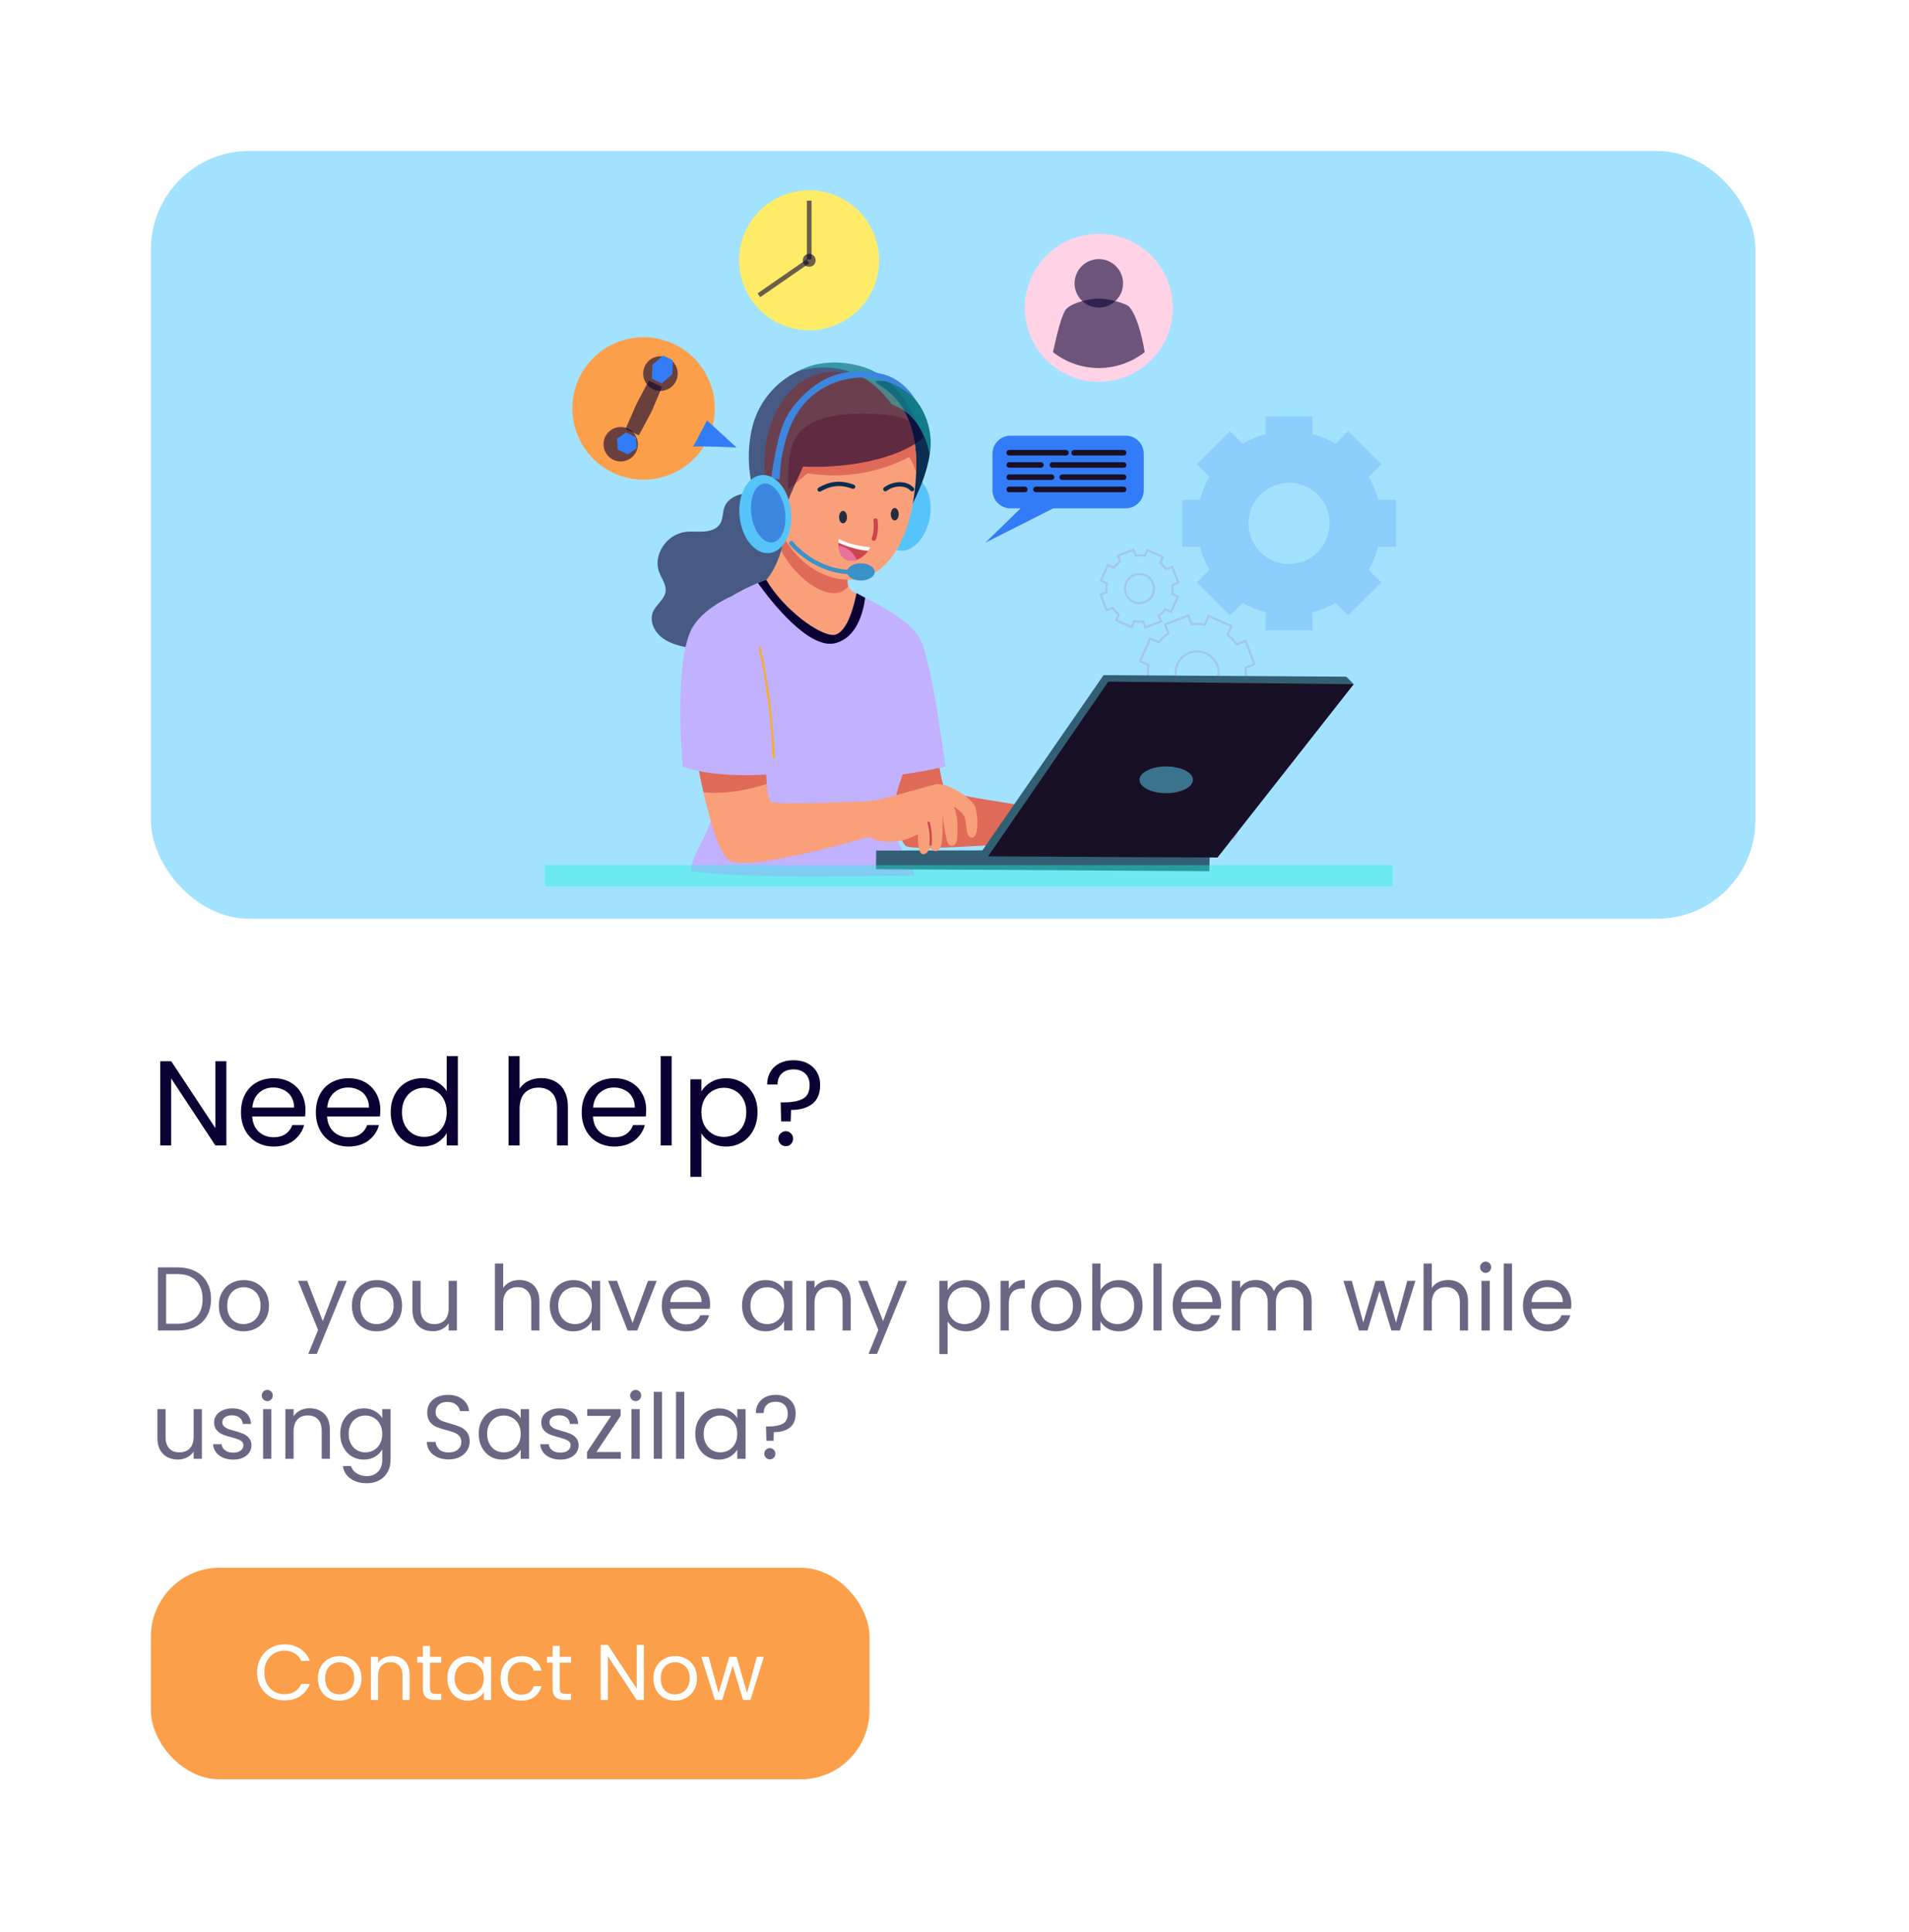<svg width="253" height="256" viewBox="0 0 253 256" fill="none" xmlns="http://www.w3.org/2000/svg">
<rect width="252.645" height="255.807" rx="9.132" fill="white"/>
<rect x="20" y="20" width="212.645" height="101.756" rx="13.046" fill="#A2E2FE"/>
<g clip-path="url(#clip0_239_427)">
<path d="M185.011 72.459V66.253H182.657C182.378 65.182 181.953 64.155 181.392 63.202L183.056 61.535L178.665 57.135L176.998 58.799C176.044 58.238 175.017 57.813 173.946 57.534V55.18H167.74V57.534C166.669 57.813 165.642 58.238 164.688 58.799L163.022 57.135L158.631 61.526L160.295 63.193C159.735 64.147 159.309 65.174 159.029 66.245H156.676V72.451H159.029C159.31 73.521 159.735 74.548 160.295 75.503L158.631 77.169L163.022 81.561L164.688 79.896C165.643 80.456 166.67 80.882 167.74 81.162V83.515H173.946V81.162C175.017 80.882 176.044 80.456 176.998 79.896L178.665 81.561L183.056 77.169L181.392 75.503C181.952 74.549 182.378 73.522 182.657 72.451L185.011 72.459ZM170.846 74.739C169.782 74.74 168.742 74.424 167.857 73.834C166.972 73.243 166.282 72.403 165.874 71.421C165.466 70.438 165.359 69.356 165.566 68.312C165.773 67.269 166.285 66.31 167.037 65.557C167.789 64.804 168.747 64.291 169.791 64.083C170.834 63.875 171.916 63.981 172.899 64.388C173.883 64.794 174.723 65.484 175.315 66.368C175.906 67.252 176.222 68.292 176.223 69.356C176.222 70.782 175.656 72.15 174.647 73.159C173.639 74.167 172.272 74.735 170.846 74.736V74.739Z" fill="#337CF8" fill-opacity="0.2"/>
<path d="M166.251 88.014L165.072 84.937L163.903 85.384C163.562 84.907 163.155 84.479 162.695 84.114L163.205 82.974L160.196 81.64L159.686 82.78C159.107 82.683 158.517 82.668 157.934 82.734L157.484 81.566L154.406 82.749L154.854 83.914C154.376 84.257 153.948 84.664 153.58 85.122L152.44 84.615L151.078 87.624L152.218 88.134C152.123 88.714 152.107 89.305 152.172 89.889L151.004 90.337L152.184 93.417L153.352 92.967C153.694 93.445 154.101 93.873 154.56 94.24L154.053 95.38L157.065 96.722L157.575 95.583C158.155 95.679 158.745 95.695 159.33 95.631L159.777 96.796L162.858 95.617L162.407 94.448C162.885 94.106 163.314 93.7 163.681 93.24L164.821 93.75L166.163 90.736L165.023 90.226C165.119 89.647 165.136 89.057 165.072 88.473L166.251 88.014ZM159.661 91.838C159.135 92.038 158.562 92.078 158.014 91.952C157.466 91.827 156.967 91.542 156.58 91.134C156.194 90.726 155.936 90.212 155.841 89.658C155.746 89.104 155.816 88.534 156.044 88.02C156.272 87.506 156.646 87.071 157.121 86.769C157.596 86.468 158.149 86.314 158.711 86.326C159.273 86.338 159.819 86.516 160.28 86.838C160.741 87.16 161.097 87.611 161.302 88.134C161.439 88.485 161.506 88.859 161.498 89.236C161.49 89.613 161.407 89.984 161.254 90.329C161.102 90.673 160.882 90.984 160.609 91.243C160.335 91.502 160.013 91.705 159.661 91.838Z" stroke="#A2C7EB" stroke-width="0.285" stroke-miterlimit="10"/>
<path d="M156.163 77.215L155.365 75.135L154.576 75.44C154.345 75.119 154.071 74.832 153.761 74.585L154.103 73.813L152.069 72.904L151.724 73.662C151.332 73.597 150.933 73.587 150.538 73.63L150.236 72.841L148.156 73.639L148.458 74.428C148.137 74.66 147.849 74.935 147.604 75.246L146.831 74.901L145.925 76.939L146.697 77.284C146.631 77.675 146.621 78.074 146.666 78.469L145.871 78.791L146.669 80.871L147.458 80.569C147.69 80.889 147.964 81.177 148.273 81.424L147.931 82.199L149.966 83.105L150.311 82.333C150.702 82.396 151.101 82.406 151.496 82.364L151.798 83.153L153.878 82.356L153.576 81.566C153.897 81.334 154.184 81.059 154.431 80.748L155.203 81.093L156.109 79.059L155.351 78.705C155.417 78.314 155.428 77.915 155.383 77.52L156.163 77.215ZM151.71 79.799C151.353 79.936 150.965 79.965 150.593 79.881C150.221 79.796 149.882 79.604 149.619 79.327C149.356 79.051 149.181 78.703 149.117 78.326C149.052 77.951 149.1 77.564 149.255 77.215C149.41 76.867 149.665 76.572 149.987 76.368C150.31 76.164 150.686 76.061 151.067 76.07C151.448 76.08 151.818 76.203 152.13 76.423C152.442 76.643 152.681 76.95 152.818 77.306C153.001 77.784 152.987 78.315 152.779 78.782C152.571 79.249 152.187 79.615 151.71 79.799Z" stroke="#A2C7EB" stroke-width="0.285" stroke-miterlimit="10"/>
<path d="M155.438 40.791C155.438 42.731 154.863 44.628 153.786 46.242C152.708 47.855 151.176 49.113 149.383 49.856C147.591 50.599 145.618 50.794 143.715 50.416C141.812 50.038 140.063 49.103 138.691 47.731C137.319 46.36 136.384 44.611 136.005 42.708C135.626 40.805 135.82 38.832 136.563 37.04C137.305 35.247 138.563 33.714 140.176 32.636C141.79 31.558 143.687 30.983 145.627 30.983C146.915 30.982 148.191 31.235 149.382 31.728C150.572 32.22 151.654 32.943 152.565 33.853C153.476 34.764 154.199 35.846 154.692 37.036C155.185 38.226 155.438 39.502 155.438 40.791Z" fill="#FFD2E5"/>
<path d="M146.021 40.736C147.781 40.519 149.032 38.916 148.815 37.156C148.597 35.396 146.994 34.145 145.234 34.362C143.474 34.58 142.223 36.183 142.44 37.943C142.658 39.703 144.261 40.954 146.021 40.736Z" fill="#0B0133" fill-opacity="0.6"/>
<path d="M151.711 46.661C149.979 48.028 147.836 48.772 145.629 48.772C143.422 48.772 141.279 48.028 139.547 46.661C140.174 43.9 140.752 41.532 141.351 40.913C142.205 40.059 144.454 39.569 145.625 39.569C146.796 39.569 149.158 40.17 149.594 40.606C150.483 41.492 151.25 43.94 151.711 46.661Z" fill="#0B0133" fill-opacity="0.6"/>
<path d="M131.531 64.974V60.13C131.531 59.495 131.783 58.886 132.232 58.437C132.681 57.988 133.29 57.736 133.925 57.736H149.186C149.821 57.736 150.43 57.988 150.879 58.437C151.328 58.886 151.58 59.495 151.58 60.13V64.974C151.58 65.609 151.328 66.217 150.879 66.666C150.43 67.115 149.821 67.367 149.186 67.367H133.928C133.613 67.368 133.302 67.306 133.011 67.186C132.72 67.066 132.456 66.89 132.233 66.667C132.011 66.445 131.834 66.181 131.714 65.89C131.593 65.6 131.531 65.288 131.531 64.974Z" fill="#337CF8"/>
<path d="M137.98 64.72L130.594 71.915L142.564 65.866" fill="#337CF8"/>
<path d="M133.387 60.01V59.984C133.387 59.89 133.424 59.799 133.491 59.733C133.558 59.666 133.648 59.628 133.743 59.628H141.288C141.383 59.628 141.473 59.666 141.54 59.733C141.607 59.799 141.644 59.89 141.644 59.984V60.01C141.644 60.105 141.607 60.195 141.54 60.262C141.473 60.329 141.383 60.366 141.288 60.366H133.743C133.648 60.366 133.558 60.329 133.491 60.262C133.424 60.195 133.387 60.105 133.387 60.01Z" fill="#181026"/>
<path d="M141.984 60.01V59.984C141.984 59.89 142.022 59.799 142.089 59.733C142.155 59.666 142.246 59.628 142.341 59.628H148.926C149.02 59.628 149.111 59.666 149.177 59.733C149.244 59.799 149.282 59.89 149.282 59.984V60.01C149.282 60.105 149.244 60.195 149.177 60.262C149.111 60.329 149.02 60.366 148.926 60.366H142.341C142.246 60.366 142.155 60.329 142.089 60.262C142.022 60.195 141.984 60.105 141.984 60.01Z" fill="#181026"/>
<path d="M139.109 61.631V61.606C139.109 61.511 139.147 61.421 139.214 61.354C139.28 61.287 139.371 61.25 139.466 61.25H148.926C149.02 61.25 149.111 61.287 149.178 61.354C149.244 61.421 149.282 61.511 149.282 61.606V61.631C149.282 61.726 149.244 61.816 149.178 61.883C149.111 61.95 149.02 61.988 148.926 61.988H139.466C139.371 61.988 139.28 61.95 139.214 61.883C139.147 61.816 139.109 61.726 139.109 61.631Z" fill="#181026"/>
<path d="M133.387 61.631V61.606C133.387 61.511 133.424 61.421 133.491 61.354C133.558 61.287 133.648 61.25 133.743 61.25H137.971C138.066 61.25 138.157 61.287 138.223 61.354C138.29 61.421 138.328 61.511 138.328 61.606V61.631C138.325 61.724 138.287 61.813 138.22 61.878C138.154 61.943 138.064 61.979 137.971 61.979H133.743C133.65 61.979 133.561 61.943 133.494 61.878C133.427 61.813 133.389 61.724 133.387 61.631Z" fill="#181026"/>
<path d="M140.418 63.253V63.227C140.418 63.133 140.456 63.042 140.522 62.975C140.589 62.908 140.68 62.871 140.774 62.871H148.921C149.015 62.871 149.106 62.908 149.173 62.975C149.239 63.042 149.277 63.133 149.277 63.227V63.253C149.277 63.347 149.239 63.438 149.173 63.505C149.106 63.572 149.015 63.609 148.921 63.609H140.774C140.68 63.609 140.589 63.572 140.522 63.505C140.456 63.438 140.418 63.347 140.418 63.253Z" fill="#181026"/>
<path d="M133.387 63.253V63.227C133.387 63.133 133.424 63.042 133.491 62.975C133.558 62.908 133.648 62.871 133.743 62.871H139.371C139.465 62.871 139.556 62.908 139.622 62.975C139.689 63.042 139.727 63.133 139.727 63.227V63.253C139.727 63.347 139.689 63.438 139.622 63.505C139.556 63.572 139.465 63.609 139.371 63.609H133.743C133.648 63.609 133.558 63.572 133.491 63.505C133.424 63.438 133.387 63.347 133.387 63.253Z" fill="#181026"/>
<path d="M133.387 64.874V64.849C133.387 64.754 133.424 64.663 133.491 64.597C133.558 64.53 133.648 64.492 133.743 64.492H135.832C135.926 64.492 136.017 64.53 136.083 64.597C136.15 64.663 136.188 64.754 136.188 64.849V64.874C136.188 64.969 136.15 65.059 136.083 65.126C136.017 65.193 135.926 65.23 135.832 65.23H133.743C133.648 65.23 133.558 65.193 133.491 65.126C133.424 65.059 133.387 64.969 133.387 64.874Z" fill="#181026"/>
<path d="M136.926 64.874V64.849C136.926 64.754 136.963 64.663 137.03 64.597C137.097 64.53 137.187 64.492 137.282 64.492H148.925C149.019 64.492 149.11 64.53 149.177 64.597C149.243 64.663 149.281 64.754 149.281 64.849V64.874C149.281 64.969 149.243 65.059 149.177 65.126C149.11 65.193 149.019 65.23 148.925 65.23H137.282C137.187 65.23 137.097 65.193 137.03 65.126C136.963 65.059 136.926 64.969 136.926 64.874Z" fill="#181026"/>
<path d="M93.848 58.107C96.047 53.381 93.998 47.768 89.272 45.569C84.547 43.371 78.933 45.419 76.735 50.145C74.536 54.871 76.585 60.484 81.311 62.682C86.036 64.881 91.65 62.833 93.848 58.107Z" fill="#FB9F4B"/>
<path d="M83.016 61.023C84.204 60.606 84.829 59.305 84.412 58.117C83.995 56.929 82.694 56.304 81.506 56.722C80.318 57.139 79.694 58.44 80.111 59.627C80.528 60.815 81.829 61.44 83.016 61.023Z" fill="#0B0133" fill-opacity="0.6"/>
<path d="M81.877 59.586L81.766 58.138L82.968 57.315L84.279 57.944L84.39 59.395L83.188 60.218L81.877 59.586Z" fill="#337CF8"/>
<path d="M88.296 51.664C89.487 51.239 90.106 49.929 89.681 48.739C89.256 47.549 87.946 46.929 86.756 47.355C85.566 47.78 84.946 49.09 85.372 50.279C85.797 51.469 87.107 52.089 88.296 51.664Z" fill="#0B0133" fill-opacity="0.6"/>
<path d="M86.391 50.185L86.47 48.342L87.861 47.125L89.172 47.755L89.092 49.598L87.701 50.815L86.391 50.185Z" fill="#337CF8"/>
<path d="M84.66 57.705L82.91 56.85L84.204 53.867C84.286 53.679 84.375 53.493 84.472 53.311L85.99 50.436L87.74 51.276L86.492 54.214C86.395 54.439 86.29 54.664 86.173 54.881L84.66 57.705Z" fill="#0B0133" fill-opacity="0.6"/>
<path d="M91.856 59.212C92.195 59.056 97.609 59.303 97.609 59.303L93.705 55.71L91.856 59.212Z" fill="#337CF8"/>
<path d="M115.747 38.173C117.78 33.472 115.617 28.012 110.916 25.978C106.214 23.945 100.755 26.108 98.721 30.809C96.688 35.511 98.85 40.97 103.552 43.004C108.253 45.037 113.713 42.875 115.747 38.173Z" fill="#FEEC69"/>
<path d="M107.552 26.589H106.934V34.379H107.552V26.589Z" fill="#0B0133" fill-opacity="0.6"/>
<path d="M100.402 38.876L100.754 39.385L107.246 34.891L106.894 34.382L100.402 38.876Z" fill="#0B0133" fill-opacity="0.6"/>
<path d="M108.1 34.496C108.1 34.665 108.05 34.831 107.956 34.971C107.862 35.112 107.729 35.221 107.573 35.286C107.416 35.351 107.245 35.367 107.079 35.334C106.913 35.302 106.761 35.22 106.641 35.101C106.521 34.981 106.44 34.829 106.407 34.663C106.374 34.497 106.391 34.325 106.456 34.169C106.52 34.013 106.63 33.879 106.771 33.785C106.911 33.691 107.076 33.641 107.245 33.641C107.472 33.641 107.69 33.731 107.85 33.892C108.01 34.052 108.1 34.269 108.1 34.496Z" fill="#0B0133" fill-opacity="0.6"/>
<path d="M145.514 101.453C140.058 104.883 134.096 107.435 127.848 109.015" stroke="#6F8BBF" stroke-width="0.285" stroke-miterlimit="10" stroke-linecap="round"/>
<path d="M163.631 111.443C166.116 104.701 165.626 97.059 162.332 91.451C161.043 94.975 160.409 98.704 160.46 102.456C160.52 106.69 161.944 110.018 163.631 111.443Z" fill="#A2C7EB"/>
<path d="M91.015 97.686C90.49 94.342 90.759 90.922 91.798 87.701C92.837 84.48 94.619 81.548 96.999 79.141C97.555 86.034 95.446 93.052 91.015 97.686Z" fill="#A2C7EB"/>
<path d="M95.944 81.845C95.37 87.512 93.637 93 90.852 97.968" stroke="#6F8BBF" stroke-width="0.285" stroke-miterlimit="10" stroke-linecap="round"/>
<path d="M124.072 98.609C124.072 98.609 124.696 104.328 125.394 104.786C126.642 105.61 141.088 107.513 141.088 107.513L140.615 111.275C140.615 111.275 120.829 113.053 119.988 112.064C118.529 110.354 115.965 102.074 115.965 102.074L124.072 98.609Z" fill="#E06A58"/>
<path d="M114.531 83.886L116.13 80.047C116.13 80.047 120.467 82.085 121.897 84.606C123.439 87.291 125.299 101.586 125.299 101.586C125.299 101.586 117.643 103.35 116.235 102.601C114.828 101.851 114.531 83.886 114.531 83.886Z" fill="#C1B1FF"/>
<g filter="url(#filter0_b_239_427)">
<path d="M102.353 66.071C101.233 65.661 100.048 65.302 98.848 65.393C97.649 65.484 96.423 66.119 96.016 67.174C95.731 67.92 95.859 68.801 95.4 69.473C94.942 70.146 94.09 70.385 93.275 70.439C92.46 70.493 91.633 70.388 90.821 70.493C88.314 70.827 86.524 73.551 87.348 75.782C87.675 76.671 88.348 77.52 88.203 78.446C88.04 79.438 87 80.09 86.573 81.011C86.003 82.236 86.684 83.72 87.804 84.555C88.924 85.39 90.368 85.695 91.793 85.915C93.739 86.199 95.748 86.342 97.671 85.932C99.595 85.521 101.433 84.507 102.427 82.922C102.869 82.222 103.137 81.429 103.65 80.771C104.71 79.412 106.587 78.885 108.066 77.922C109.682 76.865 110.867 74.807 109.915 73.197C108.998 71.65 106.61 71.305 105.641 69.778C105.245 69.148 105.151 68.399 104.895 67.712C104.638 67.025 104.011 66.678 102.353 66.071Z" fill="#0B0133" fill-opacity="0.6"/>
</g>
<path d="M108.88 85.06C109.165 85.384 109.496 85.741 109.957 85.772C110.419 85.803 110.852 85.461 111.166 85.128C112.75 83.466 113.837 81.393 114.3 79.144C113.898 78.916 113.511 78.697 113.16 78.492C112.848 78.312 112.6 78.039 112.451 77.711C112.354 77.478 112.318 77.226 112.345 76.976C112.49 75.094 112.888 73.24 113.528 71.465C109.955 70.659 106.584 69.701 104.646 68.083C104.41 69.08 104.13 71.032 103.535 72.966C102.899 75.015 101.908 77.041 100.227 77.913C103.472 79.821 106.393 82.233 108.88 85.06Z" fill="#F9A07B"/>
<path d="M112.326 76.97C112.299 77.22 112.335 77.473 112.432 77.705C110.317 80.27 105.593 76.919 103.516 72.961C104.111 71.026 104.39 69.074 104.627 68.077C106.562 69.695 109.935 70.641 113.509 71.459C112.869 73.235 112.471 75.088 112.326 76.97Z" fill="#E06A58"/>
<path d="M118.219 107.972C117.74 111.067 121.091 114.409 121.174 116.05C114.082 116.05 99.233 116.483 91.659 115.455C91.314 113.546 95.05 109.251 95.05 105.012C95.05 104.442 95.027 103.835 94.982 103.174C94.862 101.282 94.583 99.031 94.272 96.722C93.417 90.531 92.306 83.9 93.132 82.535C94.757 79.859 98.546 78.041 100.438 77.261C101.085 76.993 101.507 76.847 101.538 76.83C103.9 80.86 108.707 84.296 110.523 84.142C111.027 84.102 112.517 83.572 113.512 78.603C113.896 78.822 114.281 79.025 114.651 79.221C116.529 80.198 118.29 81.005 118.797 82.261C120.137 85.57 121.45 93.91 121.16 96.876C120.869 99.843 119.664 102.154 118.82 105.157C118.624 105.861 118.444 106.607 118.299 107.411C118.276 107.59 118.247 107.778 118.219 107.972Z" fill="#C1B1FF"/>
<path d="M121.174 116.05C114.082 116.05 99.233 116.483 91.659 115.455C91.314 113.546 95.05 109.251 95.05 105.011C95.05 104.442 95.027 103.835 94.982 103.174C94.862 101.282 94.583 99.031 94.272 96.722C95.614 98.147 97.572 92.163 98.438 93.907C103.125 103.367 106.821 105.855 113.255 105.855C115.139 105.837 117.015 105.602 118.846 105.157C118.649 105.861 118.47 106.607 118.324 107.411C118.29 107.601 118.259 107.791 118.23 107.981C117.74 111.064 121.091 114.409 121.174 116.05Z" fill="#C1B1FF"/>
<path d="M114.666 79.221C114.361 81.435 113.458 84.418 110.831 85.205C107.28 86.268 102.143 79.634 100.441 77.261C101.088 76.993 101.51 76.847 101.541 76.83C103.904 80.86 108.711 84.296 110.526 84.142C111.03 84.102 112.52 83.572 113.515 78.603C113.899 78.819 114.284 79.022 114.666 79.221Z" fill="#0B0133"/>
<path d="M116.123 112.719L116.098 115.19L160.264 115.452L160.355 112.651L116.123 112.719Z" fill="#325F73"/>
<path d="M179.41 90.679L178.427 89.681L146.256 89.471L130.117 112.81L130.961 113.489L179.41 90.679Z" fill="#325F73"/>
<path d="M146.874 90.334L130.957 113.489L161.361 113.64L179.406 90.679L146.874 90.334Z" fill="#181026"/>
<path d="M154.559 105.114C156.513 105.114 158.098 104.322 158.098 103.345C158.098 102.367 156.513 101.575 154.559 101.575C152.604 101.575 151.02 102.367 151.02 103.345C151.02 104.322 152.604 105.114 154.559 105.114Z" fill="#3C738C"/>
<path d="M123.217 68.681C123.718 65.99 122.686 63.541 120.912 63.21C119.138 62.88 117.292 64.792 116.791 67.483C116.289 70.173 117.321 72.622 119.096 72.953C120.87 73.284 122.715 71.371 123.217 68.681Z" fill="#56C4F9"/>
<path d="M123.209 60.229C122.878 62.572 121.832 65.153 120.308 68.006C119.772 65.669 119.43 62.822 118.957 59.976C118.484 57.129 117.863 54.277 116.8 51.94C116.569 51.437 116.309 50.948 116.02 50.476C116.65 50.417 117.285 50.474 117.894 50.644C118.848 50.902 119.726 51.381 120.459 52.043C121.646 53.153 122.509 54.564 122.958 56.126C123.351 57.457 123.437 58.86 123.209 60.229Z" fill="#0B2D50"/>
<path d="M121.419 62.651C121.402 63.113 121.37 63.583 121.327 64.051C120.678 71.63 117.495 76.83 112.625 76.83C105.749 76.83 101.293 69.12 101.293 61.566C101.293 54.114 105.852 48.721 111.2 49.345C114.281 49.698 116.532 50.721 118.13 52.22C119.174 53.216 119.975 54.438 120.473 55.793C121.074 57.443 121.393 59.183 121.416 60.939C121.416 60.939 121.416 60.939 121.416 60.956C121.444 61.509 121.444 62.073 121.419 62.651Z" fill="#F9A07B"/>
<path d="M121.418 62.651C121.217 61.913 120.904 61.209 120.492 60.563C116.353 62.717 111.629 63.476 107.023 62.726L104.441 64.883C104.459 61.435 104.507 59.101 105.852 57.431C107.114 55.864 109.22 55.274 111.215 55.018C113.462 54.723 115.739 54.737 117.982 55.061C118.853 55.145 119.699 55.395 120.475 55.799C121.077 57.449 121.396 59.188 121.418 60.945C121.418 60.945 121.418 60.945 121.418 60.962C121.444 61.509 121.444 62.073 121.418 62.651Z" fill="#E06A58"/>
<g filter="url(#filter1_b_239_427)">
<path d="M122.408 57.99C121.369 58.832 120.204 59.506 118.955 59.984C115.176 61.509 110.267 62.013 106.44 61.828C104.559 65.96 103.798 67.442 103.306 71.046C101.468 69.322 99.972 66.165 99.527 63.683C99.057 61.194 99.154 58.63 99.812 56.183C100.242 54.705 100.972 53.331 101.957 52.147C102.941 50.963 104.159 49.995 105.534 49.302C105.932 49.086 106.343 48.896 106.765 48.732C109.19 47.794 111.922 47.877 114.41 48.641C115.698 49.047 116.879 49.734 117.869 50.653C119.81 52.405 121.003 54.779 121.784 56.557C122.049 57.095 122.246 57.588 122.408 57.99Z" fill="#0B0133" fill-opacity="0.6"/>
</g>
<path d="M123.205 60.23C123.053 59.403 122.811 58.596 122.484 57.822C122.295 57.378 122.068 56.952 121.806 56.548C120.972 55.169 119.686 54.121 118.167 53.582C117.756 53 117.298 52.452 116.799 51.943C115.22 50.297 113.149 49.207 110.898 48.837C109.104 48.553 107.267 48.709 105.547 49.293C105.945 49.078 106.356 48.887 106.778 48.723C109.203 47.786 111.935 47.868 114.423 48.632C115.711 49.038 116.892 49.725 117.882 50.644C118.835 50.902 119.714 51.381 120.447 52.043C121.633 53.153 122.497 54.564 122.946 56.126C123.34 57.457 123.429 58.86 123.205 60.23Z" fill="#20F2DE" fill-opacity="0.4"/>
<path d="M108.621 64.877C109.892 64.15 111.211 63.823 113.061 64.498" stroke="#0B2D50" stroke-width="0.57" stroke-miterlimit="10" stroke-linecap="round"/>
<path d="M117.336 64.829C118.424 64.016 120.037 63.934 120.878 64.829" stroke="#0B2D50" stroke-width="0.57" stroke-miterlimit="10" stroke-linecap="round"/>
<path d="M116.027 68.969C116.138 69.539 116.078 70.818 115.805 71.391" stroke="#CC454E" stroke-width="0.57" stroke-miterlimit="10" stroke-linecap="round"/>
<path d="M111.727 69.356C112.017 69.356 112.252 68.986 112.252 68.53C112.252 68.074 112.017 67.704 111.727 67.704C111.438 67.704 111.203 68.074 111.203 68.53C111.203 68.986 111.438 69.356 111.727 69.356Z" fill="#262D40"/>
<path d="M118.579 68.972C118.869 68.972 119.103 68.602 119.103 68.145C119.103 67.689 118.869 67.319 118.579 67.319C118.289 67.319 118.055 67.689 118.055 68.145C118.055 68.602 118.289 68.972 118.579 68.972Z" fill="#262D40"/>
<path d="M115.368 72.522C115.279 72.685 115.179 72.843 115.069 72.992C114.689 73.543 114.149 73.964 113.522 74.198C113.201 74.302 112.859 74.325 112.527 74.263C111.456 74.072 111.174 73.083 111.122 72.323C111.115 72.186 111.115 72.049 111.122 71.912C111.124 71.74 111.138 71.569 111.162 71.399C112.858 72.334 115.368 72.522 115.368 72.522Z" fill="#CC454E"/>
<path d="M115.37 72.522C115.282 72.685 115.182 72.843 115.071 72.992C114.199 72.992 112.415 72.533 111.113 71.912C111.115 71.74 111.129 71.569 111.153 71.399C112.86 72.334 115.37 72.522 115.37 72.522Z" fill="white"/>
<path d="M113.52 74.189C113.2 74.293 112.858 74.316 112.526 74.254C111.454 74.064 111.172 73.075 111.121 72.314C111.655 72.375 112.161 72.583 112.585 72.914C113.008 73.245 113.332 73.686 113.52 74.189Z" fill="#E8729B"/>
<path d="M103.336 63.569C103.37 61.14 103.853 58.739 104.76 56.485C106.615 52.054 110.397 50.16 114.064 50.031C115.388 50 116.705 50.232 117.939 50.715C119.173 51.197 120.298 51.92 121.25 52.841C121.25 52.841 119.825 50.302 116.976 49.572C115.113 49.094 112.3 49.003 110.043 49.934C107.718 50.878 104.82 53.496 103.775 56.263C102.729 59.03 102.219 63.338 102.219 63.338L103.336 63.569Z" fill="#3D86E0"/>
<path d="M101.955 73.294C103.838 73.103 105.131 70.635 104.843 67.781C104.555 64.927 102.794 62.767 100.911 62.958C99.027 63.148 97.734 65.616 98.022 68.47C98.31 71.325 100.071 73.484 101.955 73.294Z" fill="#56C4F9"/>
<path d="M102.394 71.881C103.615 71.698 104.344 69.806 104.021 67.657C103.698 65.508 102.445 63.915 101.224 64.098C100.002 64.282 99.274 66.173 99.597 68.322C99.92 70.472 101.172 72.065 102.394 71.881Z" fill="#3D86E0"/>
<path d="M114.085 76.936C115.099 76.936 115.92 76.424 115.92 75.793C115.92 75.162 115.099 74.651 114.085 74.651C113.072 74.651 112.25 75.162 112.25 75.793C112.25 76.424 113.072 76.936 114.085 76.936Z" fill="#3A92C9"/>
<path d="M104.871 71.972C104.871 71.972 107.567 75.437 112.254 75.793" stroke="#3A92C9" stroke-width="0.57" stroke-miterlimit="10" stroke-linecap="round"/>
<path d="M116.096 106.123L115.92 110.682C115.92 110.682 99.441 115.62 96.72 114.059C95.392 113.295 94.156 109.095 93.227 104.994C92.258 100.686 91.637 96.492 91.637 96.492L101.296 94.6C101.296 94.6 101.296 100.489 101.63 103.895C101.747 105.163 101.915 106.086 102.14 106.237C102.992 106.795 116.096 106.123 116.096 106.123Z" fill="#F9A07B"/>
<path d="M101.63 103.886C99.874 104.456 96.487 105.336 93.227 104.989C92.258 100.68 91.637 96.486 91.637 96.486L101.296 94.594C101.296 94.594 101.302 100.481 101.63 103.886Z" fill="#E06A58"/>
<path d="M115.626 106.168C118.077 105.644 122.226 104.385 123.947 103.951C125.169 103.644 128.352 105.291 129.193 106.844C129.56 107.522 129.908 111.363 128.623 110.967C127.985 110.767 128.09 109.12 127.891 108.448C127.728 107.901 127.209 107.371 126.42 106.915C126.947 108.228 126.927 109.374 126.87 110.793C126.882 111.107 126.819 111.419 126.688 111.705C126.621 111.844 126.507 111.954 126.366 112.017C126.225 112.08 126.067 112.092 125.919 112.05C125.634 111.93 125.528 111.568 125.463 111.252C125.205 110.125 125.024 108.983 124.919 107.832C124.941 109.049 124.919 110.269 124.839 111.483C124.782 112.411 124.32 112.922 123.753 112.759C123.5 112.688 123.397 112.454 123.289 112.146C123.118 112.742 122.69 113.4 122.149 113.149C121.813 112.998 121.605 111.785 121.664 110.537C120.559 111.181 119.303 111.524 118.023 111.531C116.786 111.588 115.521 111.357 114.777 110.517C114.912 109.042 115.197 107.585 115.626 106.168Z" fill="#F9A07B"/>
<path d="M123.328 111.953C123.411 110.966 123.325 109.973 123.074 109.015" stroke="#CC454E" stroke-width="0.285" stroke-miterlimit="10" stroke-linecap="round"/>
<path d="M100.212 85.04C99.502 83.065 96.938 79.025 96.938 79.025C96.938 79.025 93.02 80.654 91.629 83.421C89.275 88.106 90.472 101.555 90.472 101.555C93.644 102.883 100.009 102.903 102.725 102.521C102.725 102.521 101.616 88.986 100.212 85.04Z" fill="#C1B1FF"/>
<path d="M100.711 85.866C101.727 90.659 102.337 95.529 102.535 100.424" stroke="#F2AE30" stroke-width="0.285" stroke-miterlimit="10" stroke-linecap="round"/>
<path d="M184.567 114.64H72.219V117.458H184.567V114.64Z" fill="#20F2DE" fill-opacity="0.4"/>
</g>
<path d="M30 151.802H28.544L22.688 142.922V151.802H21.232V140.634H22.688L28.544 149.498V140.634H30V151.802ZM40.482 147.082C40.482 147.359 40.466 147.653 40.434 147.962H33.426C33.479 148.826 33.773 149.503 34.306 149.994C34.85 150.474 35.506 150.714 36.274 150.714C36.903 150.714 37.426 150.57 37.842 150.282C38.269 149.983 38.567 149.589 38.738 149.098H40.306C40.071 149.941 39.602 150.629 38.898 151.162C38.194 151.685 37.319 151.946 36.274 151.946C35.442 151.946 34.695 151.759 34.034 151.386C33.383 151.013 32.871 150.485 32.498 149.802C32.125 149.109 31.938 148.309 31.938 147.402C31.938 146.495 32.119 145.701 32.482 145.018C32.845 144.335 33.351 143.813 34.002 143.45C34.663 143.077 35.421 142.89 36.274 142.89C37.106 142.89 37.842 143.071 38.482 143.434C39.122 143.797 39.613 144.298 39.954 144.938C40.306 145.567 40.482 146.282 40.482 147.082ZM38.978 146.778C38.978 146.223 38.855 145.749 38.61 145.354C38.365 144.949 38.029 144.645 37.602 144.442C37.186 144.229 36.722 144.122 36.21 144.122C35.474 144.122 34.845 144.357 34.322 144.826C33.81 145.295 33.517 145.946 33.442 146.778H38.978ZM50.404 147.082C50.404 147.359 50.388 147.653 50.356 147.962H43.348C43.401 148.826 43.694 149.503 44.228 149.994C44.772 150.474 45.428 150.714 46.196 150.714C46.825 150.714 47.348 150.57 47.764 150.282C48.191 149.983 48.489 149.589 48.66 149.098H50.228C49.993 149.941 49.524 150.629 48.82 151.162C48.116 151.685 47.241 151.946 46.196 151.946C45.364 151.946 44.617 151.759 43.956 151.386C43.305 151.013 42.793 150.485 42.42 149.802C42.047 149.109 41.86 148.309 41.86 147.402C41.86 146.495 42.041 145.701 42.404 145.018C42.767 144.335 43.273 143.813 43.924 143.45C44.585 143.077 45.343 142.89 46.196 142.89C47.028 142.89 47.764 143.071 48.404 143.434C49.044 143.797 49.535 144.298 49.876 144.938C50.228 145.567 50.404 146.282 50.404 147.082ZM48.9 146.778C48.9 146.223 48.777 145.749 48.532 145.354C48.286 144.949 47.95 144.645 47.524 144.442C47.108 144.229 46.644 144.122 46.132 144.122C45.396 144.122 44.767 144.357 44.244 144.826C43.732 145.295 43.438 145.946 43.364 146.778H48.9ZM51.782 147.386C51.782 146.49 51.963 145.706 52.326 145.034C52.688 144.351 53.184 143.823 53.814 143.45C54.454 143.077 55.168 142.89 55.958 142.89C56.64 142.89 57.275 143.05 57.862 143.37C58.448 143.679 58.896 144.09 59.206 144.602V139.962H60.678V151.802H59.206V150.154C58.918 150.677 58.491 151.109 57.926 151.45C57.36 151.781 56.699 151.946 55.942 151.946C55.163 151.946 54.454 151.754 53.814 151.37C53.184 150.986 52.688 150.447 52.326 149.754C51.963 149.061 51.782 148.271 51.782 147.386ZM59.206 147.402C59.206 146.741 59.072 146.165 58.806 145.674C58.539 145.183 58.176 144.81 57.718 144.554C57.27 144.287 56.774 144.154 56.23 144.154C55.686 144.154 55.19 144.282 54.742 144.538C54.294 144.794 53.936 145.167 53.67 145.658C53.403 146.149 53.27 146.725 53.27 147.386C53.27 148.058 53.403 148.645 53.67 149.146C53.936 149.637 54.294 150.015 54.742 150.282C55.19 150.538 55.686 150.666 56.23 150.666C56.774 150.666 57.27 150.538 57.718 150.282C58.176 150.015 58.539 149.637 58.806 149.146C59.072 148.645 59.206 148.063 59.206 147.402ZM71.756 142.874C72.417 142.874 73.014 143.018 73.548 143.306C74.081 143.583 74.497 144.005 74.796 144.57C75.105 145.135 75.26 145.823 75.26 146.634V151.802H73.82V146.842C73.82 145.967 73.601 145.301 73.164 144.842C72.727 144.373 72.129 144.138 71.372 144.138C70.604 144.138 69.99 144.378 69.532 144.858C69.084 145.338 68.86 146.037 68.86 146.954V151.802H67.404V139.962H68.86V144.282C69.148 143.834 69.543 143.487 70.044 143.242C70.556 142.997 71.126 142.874 71.756 142.874ZM85.638 147.082C85.638 147.359 85.622 147.653 85.59 147.962H78.582C78.636 148.826 78.929 149.503 79.462 149.994C80.006 150.474 80.662 150.714 81.43 150.714C82.06 150.714 82.582 150.57 82.998 150.282C83.425 149.983 83.724 149.589 83.894 149.098H85.462C85.228 149.941 84.758 150.629 84.054 151.162C83.35 151.685 82.476 151.946 81.43 151.946C80.598 151.946 79.852 151.759 79.19 151.386C78.54 151.013 78.028 150.485 77.654 149.802C77.281 149.109 77.094 148.309 77.094 147.402C77.094 146.495 77.276 145.701 77.638 145.018C78.001 144.335 78.508 143.813 79.158 143.45C79.82 143.077 80.577 142.89 81.43 142.89C82.262 142.89 82.998 143.071 83.638 143.434C84.278 143.797 84.769 144.298 85.11 144.938C85.462 145.567 85.638 146.282 85.638 147.082ZM84.134 146.778C84.134 146.223 84.012 145.749 83.766 145.354C83.521 144.949 83.185 144.645 82.758 144.442C82.342 144.229 81.878 144.122 81.366 144.122C80.63 144.122 80.001 144.357 79.478 144.826C78.966 145.295 78.673 145.946 78.598 146.778H84.134ZM89.016 139.962V151.802H87.56V139.962H89.016ZM92.954 144.65C93.242 144.149 93.668 143.733 94.234 143.402C94.81 143.061 95.476 142.89 96.234 142.89C97.012 142.89 97.716 143.077 98.346 143.45C98.986 143.823 99.487 144.351 99.85 145.034C100.212 145.706 100.394 146.49 100.394 147.386C100.394 148.271 100.212 149.061 99.85 149.754C99.487 150.447 98.986 150.986 98.346 151.37C97.716 151.754 97.012 151.946 96.234 151.946C95.487 151.946 94.826 151.781 94.25 151.45C93.684 151.109 93.252 150.687 92.954 150.186V155.962H91.498V143.034H92.954V144.65ZM98.906 147.386C98.906 146.725 98.772 146.149 98.506 145.658C98.239 145.167 97.876 144.794 97.418 144.538C96.97 144.282 96.474 144.154 95.93 144.154C95.396 144.154 94.9 144.287 94.442 144.554C93.994 144.81 93.631 145.189 93.354 145.69C93.087 146.181 92.954 146.751 92.954 147.402C92.954 148.063 93.087 148.645 93.354 149.146C93.631 149.637 93.994 150.015 94.442 150.282C94.9 150.538 95.396 150.666 95.93 150.666C96.474 150.666 96.97 150.538 97.418 150.282C97.876 150.015 98.239 149.637 98.506 149.146C98.772 148.645 98.906 148.058 98.906 147.386ZM105.158 140.506C106.214 140.506 107.067 140.805 107.718 141.402C108.369 141.999 108.694 142.799 108.694 143.802C108.694 144.922 108.347 145.754 107.654 146.298C106.961 146.831 106.022 147.098 104.838 147.098L104.79 148.618H103.526L103.462 146.09H103.926C104.982 146.09 105.809 145.93 106.406 145.61C107.003 145.29 107.302 144.687 107.302 143.802C107.302 143.162 107.11 142.655 106.726 142.282C106.342 141.909 105.825 141.722 105.174 141.722C104.513 141.722 103.99 141.903 103.606 142.266C103.233 142.618 103.046 143.103 103.046 143.722H101.67C101.67 143.082 101.814 142.522 102.102 142.042C102.39 141.551 102.795 141.173 103.318 140.906C103.851 140.639 104.465 140.506 105.158 140.506ZM104.15 151.898C103.873 151.898 103.638 151.802 103.446 151.61C103.254 151.418 103.158 151.183 103.158 150.906C103.158 150.629 103.254 150.394 103.446 150.202C103.638 150.01 103.873 149.914 104.15 149.914C104.417 149.914 104.641 150.01 104.822 150.202C105.014 150.394 105.11 150.629 105.11 150.906C105.11 151.183 105.014 151.418 104.822 151.61C104.641 151.802 104.417 151.898 104.15 151.898Z" fill="#0B0133"/>
<path d="M23.528 167.961C24.44 167.961 25.228 168.133 25.892 168.477C26.564 168.813 27.076 169.297 27.428 169.929C27.788 170.561 27.968 171.305 27.968 172.161C27.968 173.017 27.788 173.761 27.428 174.393C27.076 175.017 26.564 175.497 25.892 175.833C25.228 176.161 24.44 176.325 23.528 176.325H20.924V167.961H23.528ZM23.528 175.425C24.608 175.425 25.432 175.141 26 174.573C26.568 173.997 26.852 173.193 26.852 172.161C26.852 171.121 26.564 170.309 25.988 169.725C25.42 169.141 24.6 168.849 23.528 168.849H22.016V175.425H23.528ZM32.276 176.433C31.66 176.433 31.1 176.293 30.596 176.013C30.1 175.733 29.708 175.337 29.42 174.825C29.14 174.305 29 173.705 29 173.025C29 172.353 29.144 171.761 29.432 171.249C29.728 170.729 30.128 170.333 30.632 170.061C31.136 169.781 31.7 169.641 32.324 169.641C32.948 169.641 33.512 169.781 34.016 170.061C34.52 170.333 34.916 170.725 35.204 171.237C35.5 171.749 35.648 172.345 35.648 173.025C35.648 173.705 35.496 174.305 35.192 174.825C34.896 175.337 34.492 175.733 33.98 176.013C33.468 176.293 32.9 176.433 32.276 176.433ZM32.276 175.473C32.668 175.473 33.036 175.381 33.38 175.197C33.724 175.013 34 174.737 34.208 174.369C34.424 174.001 34.532 173.553 34.532 173.025C34.532 172.497 34.428 172.049 34.22 171.681C34.012 171.313 33.74 171.041 33.404 170.865C33.068 170.681 32.704 170.589 32.312 170.589C31.912 170.589 31.544 170.681 31.208 170.865C30.88 171.041 30.616 171.313 30.416 171.681C30.216 172.049 30.116 172.497 30.116 173.025C30.116 173.561 30.212 174.013 30.404 174.381C30.604 174.749 30.868 175.025 31.196 175.209C31.524 175.385 31.884 175.473 32.276 175.473ZM45.947 169.749L41.987 179.421H40.859L42.155 176.253L39.503 169.749H40.715L42.779 175.077L44.819 169.749H45.947ZM49.913 176.433C49.297 176.433 48.737 176.293 48.233 176.013C47.737 175.733 47.345 175.337 47.057 174.825C46.777 174.305 46.637 173.705 46.637 173.025C46.637 172.353 46.781 171.761 47.069 171.249C47.365 170.729 47.765 170.333 48.269 170.061C48.773 169.781 49.337 169.641 49.961 169.641C50.585 169.641 51.149 169.781 51.653 170.061C52.157 170.333 52.553 170.725 52.841 171.237C53.137 171.749 53.285 172.345 53.285 173.025C53.285 173.705 53.133 174.305 52.829 174.825C52.533 175.337 52.129 175.733 51.617 176.013C51.105 176.293 50.537 176.433 49.913 176.433ZM49.913 175.473C50.305 175.473 50.673 175.381 51.017 175.197C51.361 175.013 51.637 174.737 51.845 174.369C52.061 174.001 52.169 173.553 52.169 173.025C52.169 172.497 52.065 172.049 51.857 171.681C51.649 171.313 51.377 171.041 51.041 170.865C50.705 170.681 50.341 170.589 49.949 170.589C49.549 170.589 49.181 170.681 48.845 170.865C48.517 171.041 48.253 171.313 48.053 171.681C47.853 172.049 47.753 172.497 47.753 173.025C47.753 173.561 47.849 174.013 48.041 174.381C48.241 174.749 48.505 175.025 48.833 175.209C49.161 175.385 49.521 175.473 49.913 175.473ZM60.553 169.749V176.325H59.461V175.353C59.253 175.689 58.961 175.953 58.585 176.145C58.217 176.329 57.809 176.421 57.361 176.421C56.849 176.421 56.389 176.317 55.981 176.109C55.573 175.893 55.249 175.573 55.009 175.149C54.777 174.725 54.661 174.209 54.661 173.601V169.749H55.741V173.457C55.741 174.105 55.905 174.605 56.233 174.957C56.561 175.301 57.009 175.473 57.577 175.473C58.161 175.473 58.621 175.293 58.957 174.933C59.293 174.573 59.461 174.049 59.461 173.361V169.749H60.553ZM68.86 169.629C69.356 169.629 69.804 169.737 70.204 169.953C70.604 170.161 70.916 170.477 71.14 170.901C71.372 171.325 71.488 171.841 71.488 172.449V176.325H70.408V172.605C70.408 171.949 70.244 171.449 69.916 171.105C69.588 170.753 69.14 170.577 68.572 170.577C67.996 170.577 67.536 170.757 67.192 171.117C66.856 171.477 66.688 172.001 66.688 172.689V176.325H65.596V167.445H66.688V170.685C66.904 170.349 67.2 170.089 67.576 169.905C67.96 169.721 68.388 169.629 68.86 169.629ZM72.864 173.013C72.864 172.341 73 171.753 73.272 171.249C73.544 170.737 73.916 170.341 74.388 170.061C74.868 169.781 75.4 169.641 75.984 169.641C76.56 169.641 77.06 169.765 77.484 170.013C77.908 170.261 78.224 170.573 78.432 170.949V169.749H79.536V176.325H78.432V175.101C78.216 175.485 77.892 175.805 77.46 176.061C77.036 176.309 76.54 176.433 75.972 176.433C75.388 176.433 74.86 176.289 74.388 176.001C73.916 175.713 73.544 175.309 73.272 174.789C73 174.269 72.864 173.677 72.864 173.013ZM78.432 173.025C78.432 172.529 78.332 172.097 78.132 171.729C77.932 171.361 77.66 171.081 77.316 170.889C76.98 170.689 76.608 170.589 76.2 170.589C75.792 170.589 75.42 170.685 75.084 170.877C74.748 171.069 74.48 171.349 74.28 171.717C74.08 172.085 73.98 172.517 73.98 173.013C73.98 173.517 74.08 173.957 74.28 174.333C74.48 174.701 74.748 174.985 75.084 175.185C75.42 175.377 75.792 175.473 76.2 175.473C76.608 175.473 76.98 175.377 77.316 175.185C77.66 174.985 77.932 174.701 78.132 174.333C78.332 173.957 78.432 173.521 78.432 173.025ZM83.829 175.317L85.869 169.749H87.033L84.453 176.325H83.181L80.601 169.749H81.777L83.829 175.317ZM94.108 172.785C94.108 172.993 94.096 173.213 94.072 173.445H88.816C88.856 174.093 89.076 174.601 89.476 174.969C89.884 175.329 90.376 175.509 90.952 175.509C91.424 175.509 91.816 175.401 92.128 175.185C92.448 174.961 92.672 174.665 92.8 174.297H93.976C93.8 174.929 93.448 175.445 92.92 175.845C92.392 176.237 91.736 176.433 90.952 176.433C90.328 176.433 89.768 176.293 89.272 176.013C88.784 175.733 88.4 175.337 88.12 174.825C87.84 174.305 87.7 173.705 87.7 173.025C87.7 172.345 87.836 171.749 88.108 171.237C88.38 170.725 88.76 170.333 89.248 170.061C89.744 169.781 90.312 169.641 90.952 169.641C91.576 169.641 92.128 169.777 92.608 170.049C93.088 170.321 93.456 170.697 93.712 171.177C93.976 171.649 94.108 172.185 94.108 172.785ZM92.98 172.557C92.98 172.141 92.888 171.785 92.704 171.489C92.52 171.185 92.268 170.957 91.948 170.805C91.636 170.645 91.288 170.565 90.904 170.565C90.352 170.565 89.88 170.741 89.488 171.093C89.104 171.445 88.884 171.933 88.828 172.557H92.98ZM98.34 173.013C98.34 172.341 98.476 171.753 98.748 171.249C99.02 170.737 99.392 170.341 99.864 170.061C100.344 169.781 100.876 169.641 101.46 169.641C102.036 169.641 102.536 169.765 102.96 170.013C103.384 170.261 103.7 170.573 103.908 170.949V169.749H105.012V176.325H103.908V175.101C103.692 175.485 103.368 175.805 102.936 176.061C102.512 176.309 102.016 176.433 101.448 176.433C100.864 176.433 100.336 176.289 99.864 176.001C99.392 175.713 99.02 175.309 98.748 174.789C98.476 174.269 98.34 173.677 98.34 173.013ZM103.908 173.025C103.908 172.529 103.808 172.097 103.608 171.729C103.408 171.361 103.136 171.081 102.792 170.889C102.456 170.689 102.084 170.589 101.676 170.589C101.268 170.589 100.896 170.685 100.56 170.877C100.224 171.069 99.956 171.349 99.756 171.717C99.556 172.085 99.456 172.517 99.456 173.013C99.456 173.517 99.556 173.957 99.756 174.333C99.956 174.701 100.224 174.985 100.56 175.185C100.896 175.377 101.268 175.473 101.676 175.473C102.084 175.473 102.456 175.377 102.792 175.185C103.136 174.985 103.408 174.701 103.608 174.333C103.808 173.957 103.908 173.521 103.908 173.025ZM110.062 169.629C110.862 169.629 111.51 169.873 112.006 170.361C112.502 170.841 112.75 171.537 112.75 172.449V176.325H111.67V172.605C111.67 171.949 111.506 171.449 111.178 171.105C110.85 170.753 110.402 170.577 109.834 170.577C109.258 170.577 108.798 170.757 108.454 171.117C108.118 171.477 107.95 172.001 107.95 172.689V176.325H106.858V169.749H107.95V170.685C108.166 170.349 108.458 170.089 108.826 169.905C109.202 169.721 109.614 169.629 110.062 169.629ZM120.197 169.749L116.237 179.421H115.109L116.405 176.253L113.753 169.749H114.965L117.029 175.077L119.069 169.749H120.197ZM125.586 170.961C125.802 170.585 126.122 170.273 126.546 170.025C126.978 169.769 127.478 169.641 128.046 169.641C128.63 169.641 129.158 169.781 129.63 170.061C130.11 170.341 130.486 170.737 130.758 171.249C131.03 171.753 131.166 172.341 131.166 173.013C131.166 173.677 131.03 174.269 130.758 174.789C130.486 175.309 130.11 175.713 129.63 176.001C129.158 176.289 128.63 176.433 128.046 176.433C127.486 176.433 126.99 176.309 126.558 176.061C126.134 175.805 125.81 175.489 125.586 175.113V179.445H124.494V169.749H125.586V170.961ZM130.05 173.013C130.05 172.517 129.95 172.085 129.75 171.717C129.55 171.349 129.278 171.069 128.934 170.877C128.598 170.685 128.226 170.589 127.818 170.589C127.418 170.589 127.046 170.689 126.702 170.889C126.366 171.081 126.094 171.365 125.886 171.741C125.686 172.109 125.586 172.537 125.586 173.025C125.586 173.521 125.686 173.957 125.886 174.333C126.094 174.701 126.366 174.985 126.702 175.185C127.046 175.377 127.418 175.473 127.818 175.473C128.226 175.473 128.598 175.377 128.934 175.185C129.278 174.985 129.55 174.701 129.75 174.333C129.95 173.957 130.05 173.517 130.05 173.013ZM133.696 170.817C133.888 170.441 134.16 170.149 134.512 169.941C134.872 169.733 135.308 169.629 135.82 169.629V170.757H135.532C134.308 170.757 133.696 171.421 133.696 172.749V176.325H132.604V169.749H133.696V170.817ZM139.948 176.433C139.332 176.433 138.772 176.293 138.268 176.013C137.772 175.733 137.38 175.337 137.092 174.825C136.812 174.305 136.672 173.705 136.672 173.025C136.672 172.353 136.816 171.761 137.104 171.249C137.4 170.729 137.8 170.333 138.304 170.061C138.808 169.781 139.372 169.641 139.996 169.641C140.62 169.641 141.184 169.781 141.688 170.061C142.192 170.333 142.588 170.725 142.876 171.237C143.172 171.749 143.32 172.345 143.32 173.025C143.32 173.705 143.168 174.305 142.864 174.825C142.568 175.337 142.164 175.733 141.652 176.013C141.14 176.293 140.572 176.433 139.948 176.433ZM139.948 175.473C140.34 175.473 140.708 175.381 141.052 175.197C141.396 175.013 141.672 174.737 141.88 174.369C142.096 174.001 142.204 173.553 142.204 173.025C142.204 172.497 142.1 172.049 141.892 171.681C141.684 171.313 141.412 171.041 141.076 170.865C140.74 170.681 140.376 170.589 139.984 170.589C139.584 170.589 139.216 170.681 138.88 170.865C138.552 171.041 138.288 171.313 138.088 171.681C137.888 172.049 137.788 172.497 137.788 173.025C137.788 173.561 137.884 174.013 138.076 174.381C138.276 174.749 138.54 175.025 138.868 175.209C139.196 175.385 139.556 175.473 139.948 175.473ZM145.848 170.973C146.072 170.581 146.4 170.261 146.832 170.013C147.264 169.765 147.756 169.641 148.308 169.641C148.9 169.641 149.432 169.781 149.904 170.061C150.376 170.341 150.748 170.737 151.02 171.249C151.292 171.753 151.428 172.341 151.428 173.013C151.428 173.677 151.292 174.269 151.02 174.789C150.748 175.309 150.372 175.713 149.892 176.001C149.42 176.289 148.892 176.433 148.308 176.433C147.74 176.433 147.24 176.309 146.808 176.061C146.384 175.813 146.064 175.497 145.848 175.113V176.325H144.756V167.445H145.848V170.973ZM150.312 173.013C150.312 172.517 150.212 172.085 150.012 171.717C149.812 171.349 149.54 171.069 149.196 170.877C148.86 170.685 148.488 170.589 148.08 170.589C147.68 170.589 147.308 170.689 146.964 170.889C146.628 171.081 146.356 171.365 146.148 171.741C145.948 172.109 145.848 172.537 145.848 173.025C145.848 173.521 145.948 173.957 146.148 174.333C146.356 174.701 146.628 174.985 146.964 175.185C147.308 175.377 147.68 175.473 148.08 175.473C148.488 175.473 148.86 175.377 149.196 175.185C149.54 174.985 149.812 174.701 150.012 174.333C150.212 173.957 150.312 173.517 150.312 173.013ZM153.957 167.445V176.325H152.865V167.445H153.957ZM161.819 172.785C161.819 172.993 161.807 173.213 161.783 173.445H156.527C156.567 174.093 156.787 174.601 157.187 174.969C157.595 175.329 158.087 175.509 158.663 175.509C159.135 175.509 159.527 175.401 159.839 175.185C160.159 174.961 160.383 174.665 160.511 174.297H161.687C161.511 174.929 161.159 175.445 160.631 175.845C160.103 176.237 159.447 176.433 158.663 176.433C158.039 176.433 157.479 176.293 156.983 176.013C156.495 175.733 156.111 175.337 155.831 174.825C155.551 174.305 155.411 173.705 155.411 173.025C155.411 172.345 155.547 171.749 155.819 171.237C156.091 170.725 156.471 170.333 156.959 170.061C157.455 169.781 158.023 169.641 158.663 169.641C159.287 169.641 159.839 169.777 160.319 170.049C160.799 170.321 161.167 170.697 161.423 171.177C161.687 171.649 161.819 172.185 161.819 172.785ZM160.691 172.557C160.691 172.141 160.599 171.785 160.415 171.489C160.231 171.185 159.979 170.957 159.659 170.805C159.347 170.645 158.999 170.565 158.615 170.565C158.063 170.565 157.591 170.741 157.199 171.093C156.815 171.445 156.595 171.933 156.539 172.557H160.691ZM171.168 169.629C171.68 169.629 172.136 169.737 172.536 169.953C172.936 170.161 173.252 170.477 173.484 170.901C173.716 171.325 173.832 171.841 173.832 172.449V176.325H172.752V172.605C172.752 171.949 172.588 171.449 172.26 171.105C171.94 170.753 171.504 170.577 170.952 170.577C170.384 170.577 169.932 170.761 169.596 171.129C169.26 171.489 169.092 172.013 169.092 172.701V176.325H168.012V172.605C168.012 171.949 167.848 171.449 167.52 171.105C167.2 170.753 166.764 170.577 166.212 170.577C165.644 170.577 165.192 170.761 164.856 171.129C164.52 171.489 164.352 172.013 164.352 172.701V176.325H163.26V169.749H164.352V170.697C164.568 170.353 164.856 170.089 165.216 169.905C165.584 169.721 165.988 169.629 166.428 169.629C166.98 169.629 167.468 169.753 167.892 170.001C168.316 170.249 168.632 170.613 168.84 171.093C169.024 170.629 169.328 170.269 169.752 170.013C170.176 169.757 170.648 169.629 171.168 169.629ZM187.582 169.749L185.53 176.325H184.402L182.818 171.105L181.234 176.325H180.106L178.042 169.749H179.158L180.67 175.269L182.302 169.749H183.418L185.014 175.281L186.502 169.749H187.582ZM191.93 169.629C192.426 169.629 192.874 169.737 193.274 169.953C193.674 170.161 193.986 170.477 194.21 170.901C194.442 171.325 194.558 171.841 194.558 172.449V176.325H193.478V172.605C193.478 171.949 193.314 171.449 192.986 171.105C192.658 170.753 192.21 170.577 191.642 170.577C191.066 170.577 190.606 170.757 190.262 171.117C189.926 171.477 189.758 172.001 189.758 172.689V176.325H188.666V167.445H189.758V170.685C189.974 170.349 190.27 170.089 190.646 169.905C191.03 169.721 191.458 169.629 191.93 169.629ZM196.906 168.681C196.698 168.681 196.522 168.609 196.378 168.465C196.234 168.321 196.162 168.145 196.162 167.937C196.162 167.729 196.234 167.553 196.378 167.409C196.522 167.265 196.698 167.193 196.906 167.193C197.106 167.193 197.274 167.265 197.41 167.409C197.554 167.553 197.626 167.729 197.626 167.937C197.626 168.145 197.554 168.321 197.41 168.465C197.274 168.609 197.106 168.681 196.906 168.681ZM197.434 169.749V176.325H196.342V169.749H197.434ZM200.387 167.445V176.325H199.295V167.445H200.387ZM208.248 172.785C208.248 172.993 208.236 173.213 208.212 173.445H202.956C202.996 174.093 203.216 174.601 203.616 174.969C204.024 175.329 204.516 175.509 205.092 175.509C205.564 175.509 205.956 175.401 206.268 175.185C206.588 174.961 206.812 174.665 206.94 174.297H208.116C207.94 174.929 207.588 175.445 207.06 175.845C206.532 176.237 205.876 176.433 205.092 176.433C204.468 176.433 203.908 176.293 203.412 176.013C202.924 175.733 202.54 175.337 202.26 174.825C201.98 174.305 201.84 173.705 201.84 173.025C201.84 172.345 201.976 171.749 202.248 171.237C202.52 170.725 202.9 170.333 203.388 170.061C203.884 169.781 204.452 169.641 205.092 169.641C205.716 169.641 206.268 169.777 206.748 170.049C207.228 170.321 207.596 170.697 207.852 171.177C208.116 171.649 208.248 172.185 208.248 172.785ZM207.12 172.557C207.12 172.141 207.028 171.785 206.844 171.489C206.66 171.185 206.408 170.957 206.088 170.805C205.776 170.645 205.428 170.565 205.044 170.565C204.492 170.565 204.02 170.741 203.628 171.093C203.244 171.445 203.024 171.933 202.968 172.557H207.12ZM26.756 186.749V193.325H25.664V192.353C25.456 192.689 25.164 192.953 24.788 193.145C24.42 193.329 24.012 193.421 23.564 193.421C23.052 193.421 22.592 193.317 22.184 193.109C21.776 192.893 21.452 192.573 21.212 192.149C20.98 191.725 20.864 191.209 20.864 190.601V186.749H21.944V190.457C21.944 191.105 22.108 191.605 22.436 191.957C22.764 192.301 23.212 192.473 23.78 192.473C24.364 192.473 24.824 192.293 25.16 191.933C25.496 191.573 25.664 191.049 25.664 190.361V186.749H26.756ZM30.928 193.433C30.424 193.433 29.972 193.349 29.572 193.181C29.172 193.005 28.856 192.765 28.624 192.461C28.392 192.149 28.264 191.793 28.24 191.393H29.368C29.4 191.721 29.552 191.989 29.824 192.197C30.104 192.405 30.468 192.509 30.916 192.509C31.332 192.509 31.66 192.417 31.9 192.233C32.14 192.049 32.26 191.817 32.26 191.537C32.26 191.249 32.132 191.037 31.876 190.901C31.62 190.757 31.224 190.617 30.688 190.481C30.2 190.353 29.8 190.225 29.488 190.097C29.184 189.961 28.92 189.765 28.696 189.509C28.48 189.245 28.372 188.901 28.372 188.477C28.372 188.141 28.472 187.833 28.672 187.553C28.872 187.273 29.156 187.053 29.524 186.893C29.892 186.725 30.312 186.641 30.784 186.641C31.512 186.641 32.1 186.825 32.548 187.193C32.996 187.561 33.236 188.065 33.268 188.705H32.176C32.152 188.361 32.012 188.085 31.756 187.877C31.508 187.669 31.172 187.565 30.748 187.565C30.356 187.565 30.044 187.649 29.812 187.817C29.58 187.985 29.464 188.205 29.464 188.477C29.464 188.693 29.532 188.873 29.668 189.017C29.812 189.153 29.988 189.265 30.196 189.353C30.412 189.433 30.708 189.525 31.084 189.629C31.556 189.757 31.94 189.885 32.236 190.013C32.532 190.133 32.784 190.317 32.992 190.565C33.208 190.813 33.32 191.137 33.328 191.537C33.328 191.897 33.228 192.221 33.028 192.509C32.828 192.797 32.544 193.025 32.176 193.193C31.816 193.353 31.4 193.433 30.928 193.433ZM35.433 185.681C35.225 185.681 35.049 185.609 34.905 185.465C34.761 185.321 34.689 185.145 34.689 184.937C34.689 184.729 34.761 184.553 34.905 184.409C35.049 184.265 35.225 184.193 35.433 184.193C35.633 184.193 35.801 184.265 35.937 184.409C36.081 184.553 36.153 184.729 36.153 184.937C36.153 185.145 36.081 185.321 35.937 185.465C35.801 185.609 35.633 185.681 35.433 185.681ZM35.961 186.749V193.325H34.869V186.749H35.961ZM41.026 186.629C41.826 186.629 42.474 186.873 42.97 187.361C43.466 187.841 43.714 188.537 43.714 189.449V193.325H42.634V189.605C42.634 188.949 42.47 188.449 42.142 188.105C41.814 187.753 41.366 187.577 40.798 187.577C40.222 187.577 39.762 187.757 39.418 188.117C39.082 188.477 38.914 189.001 38.914 189.689V193.325H37.822V186.749H38.914V187.685C39.13 187.349 39.422 187.089 39.79 186.905C40.166 186.721 40.578 186.629 41.026 186.629ZM48.21 186.641C48.778 186.641 49.274 186.765 49.698 187.013C50.13 187.261 50.45 187.573 50.658 187.949V186.749H51.762V193.469C51.762 194.069 51.634 194.601 51.378 195.065C51.122 195.537 50.754 195.905 50.274 196.169C49.802 196.433 49.25 196.565 48.618 196.565C47.754 196.565 47.034 196.361 46.458 195.953C45.882 195.545 45.542 194.989 45.438 194.285H46.518C46.638 194.685 46.886 195.005 47.262 195.245C47.638 195.493 48.09 195.617 48.618 195.617C49.218 195.617 49.706 195.429 50.082 195.053C50.466 194.677 50.658 194.149 50.658 193.469V192.089C50.442 192.473 50.122 192.793 49.698 193.049C49.274 193.305 48.778 193.433 48.21 193.433C47.626 193.433 47.094 193.289 46.614 193.001C46.142 192.713 45.77 192.309 45.498 191.789C45.226 191.269 45.09 190.677 45.09 190.013C45.09 189.341 45.226 188.753 45.498 188.249C45.77 187.737 46.142 187.341 46.614 187.061C47.094 186.781 47.626 186.641 48.21 186.641ZM50.658 190.025C50.658 189.529 50.558 189.097 50.358 188.729C50.158 188.361 49.886 188.081 49.542 187.889C49.206 187.689 48.834 187.589 48.426 187.589C48.018 187.589 47.646 187.685 47.31 187.877C46.974 188.069 46.706 188.349 46.506 188.717C46.306 189.085 46.206 189.517 46.206 190.013C46.206 190.517 46.306 190.957 46.506 191.333C46.706 191.701 46.974 191.985 47.31 192.185C47.646 192.377 48.018 192.473 48.426 192.473C48.834 192.473 49.206 192.377 49.542 192.185C49.886 191.985 50.158 191.701 50.358 191.333C50.558 190.957 50.658 190.521 50.658 190.025ZM59.459 193.409C58.907 193.409 58.411 193.313 57.971 193.121C57.539 192.921 57.199 192.649 56.951 192.305C56.703 191.953 56.575 191.549 56.567 191.093H57.731C57.771 191.485 57.931 191.817 58.211 192.089C58.499 192.353 58.915 192.485 59.459 192.485C59.979 192.485 60.387 192.357 60.683 192.101C60.987 191.837 61.139 191.501 61.139 191.093C61.139 190.773 61.051 190.513 60.875 190.313C60.699 190.113 60.479 189.961 60.215 189.857C59.951 189.753 59.595 189.641 59.147 189.521C58.595 189.377 58.151 189.233 57.815 189.089C57.487 188.945 57.203 188.721 56.963 188.417C56.731 188.105 56.615 187.689 56.615 187.169C56.615 186.713 56.731 186.309 56.963 185.957C57.195 185.605 57.519 185.333 57.935 185.141C58.359 184.949 58.843 184.853 59.387 184.853C60.171 184.853 60.811 185.049 61.307 185.441C61.811 185.833 62.095 186.353 62.159 187.001H60.959C60.919 186.681 60.751 186.401 60.455 186.161C60.159 185.913 59.767 185.789 59.279 185.789C58.823 185.789 58.451 185.909 58.163 186.149C57.875 186.381 57.731 186.709 57.731 187.133C57.731 187.437 57.815 187.685 57.983 187.877C58.159 188.069 58.371 188.217 58.619 188.321C58.875 188.417 59.231 188.529 59.687 188.657C60.239 188.809 60.683 188.961 61.019 189.113C61.355 189.257 61.643 189.485 61.883 189.797C62.123 190.101 62.243 190.517 62.243 191.045C62.243 191.453 62.135 191.837 61.919 192.197C61.703 192.557 61.383 192.849 60.959 193.073C60.535 193.297 60.035 193.409 59.459 193.409ZM63.442 190.013C63.442 189.341 63.578 188.753 63.85 188.249C64.122 187.737 64.494 187.341 64.966 187.061C65.446 186.781 65.978 186.641 66.562 186.641C67.138 186.641 67.638 186.765 68.062 187.013C68.486 187.261 68.802 187.573 69.01 187.949V186.749H70.114V193.325H69.01V192.101C68.794 192.485 68.47 192.805 68.038 193.061C67.614 193.309 67.118 193.433 66.55 193.433C65.966 193.433 65.438 193.289 64.966 193.001C64.494 192.713 64.122 192.309 63.85 191.789C63.578 191.269 63.442 190.677 63.442 190.013ZM69.01 190.025C69.01 189.529 68.91 189.097 68.71 188.729C68.51 188.361 68.238 188.081 67.894 187.889C67.558 187.689 67.186 187.589 66.778 187.589C66.37 187.589 65.998 187.685 65.662 187.877C65.326 188.069 65.058 188.349 64.858 188.717C64.658 189.085 64.558 189.517 64.558 190.013C64.558 190.517 64.658 190.957 64.858 191.333C65.058 191.701 65.326 191.985 65.662 192.185C65.998 192.377 66.37 192.473 66.778 192.473C67.186 192.473 67.558 192.377 67.894 192.185C68.238 191.985 68.51 191.701 68.71 191.333C68.91 190.957 69.01 190.521 69.01 190.025ZM74.287 193.433C73.783 193.433 73.331 193.349 72.931 193.181C72.531 193.005 72.215 192.765 71.983 192.461C71.751 192.149 71.623 191.793 71.599 191.393H72.727C72.759 191.721 72.911 191.989 73.183 192.197C73.463 192.405 73.827 192.509 74.275 192.509C74.691 192.509 75.019 192.417 75.259 192.233C75.499 192.049 75.619 191.817 75.619 191.537C75.619 191.249 75.491 191.037 75.235 190.901C74.979 190.757 74.583 190.617 74.047 190.481C73.559 190.353 73.159 190.225 72.847 190.097C72.543 189.961 72.279 189.765 72.055 189.509C71.839 189.245 71.731 188.901 71.731 188.477C71.731 188.141 71.831 187.833 72.031 187.553C72.231 187.273 72.515 187.053 72.883 186.893C73.251 186.725 73.671 186.641 74.143 186.641C74.871 186.641 75.459 186.825 75.907 187.193C76.355 187.561 76.595 188.065 76.627 188.705H75.535C75.511 188.361 75.371 188.085 75.115 187.877C74.867 187.669 74.531 187.565 74.107 187.565C73.715 187.565 73.403 187.649 73.171 187.817C72.939 187.985 72.823 188.205 72.823 188.477C72.823 188.693 72.891 188.873 73.027 189.017C73.171 189.153 73.347 189.265 73.555 189.353C73.771 189.433 74.067 189.525 74.443 189.629C74.915 189.757 75.299 189.885 75.595 190.013C75.891 190.133 76.143 190.317 76.351 190.565C76.567 190.813 76.679 191.137 76.687 191.537C76.687 191.897 76.587 192.221 76.387 192.509C76.187 192.797 75.903 193.025 75.535 193.193C75.175 193.353 74.759 193.433 74.287 193.433ZM79.045 192.425H82.273V193.325H77.797V192.425L80.989 187.637H77.821V186.749H82.249V187.637L79.045 192.425ZM84.254 185.681C84.046 185.681 83.87 185.609 83.726 185.465C83.582 185.321 83.51 185.145 83.51 184.937C83.51 184.729 83.582 184.553 83.726 184.409C83.87 184.265 84.046 184.193 84.254 184.193C84.454 184.193 84.622 184.265 84.758 184.409C84.902 184.553 84.974 184.729 84.974 184.937C84.974 185.145 84.902 185.321 84.758 185.465C84.622 185.609 84.454 185.681 84.254 185.681ZM84.782 186.749V193.325H83.69V186.749H84.782ZM87.735 184.445V193.325H86.643V184.445H87.735ZM90.688 184.445V193.325H89.596V184.445H90.688ZM92.141 190.013C92.141 189.341 92.277 188.753 92.549 188.249C92.821 187.737 93.193 187.341 93.665 187.061C94.145 186.781 94.677 186.641 95.261 186.641C95.837 186.641 96.337 186.765 96.761 187.013C97.185 187.261 97.501 187.573 97.709 187.949V186.749H98.813V193.325H97.709V192.101C97.493 192.485 97.169 192.805 96.737 193.061C96.313 193.309 95.817 193.433 95.249 193.433C94.665 193.433 94.137 193.289 93.665 193.001C93.193 192.713 92.821 192.309 92.549 191.789C92.277 191.269 92.141 190.677 92.141 190.013ZM97.709 190.025C97.709 189.529 97.609 189.097 97.409 188.729C97.209 188.361 96.937 188.081 96.593 187.889C96.257 187.689 95.885 187.589 95.477 187.589C95.069 187.589 94.697 187.685 94.361 187.877C94.025 188.069 93.757 188.349 93.557 188.717C93.357 189.085 93.257 189.517 93.257 190.013C93.257 190.517 93.357 190.957 93.557 191.333C93.757 191.701 94.025 191.985 94.361 192.185C94.697 192.377 95.069 192.473 95.477 192.473C95.885 192.473 96.257 192.377 96.593 192.185C96.937 191.985 97.209 191.701 97.409 191.333C97.609 190.957 97.709 190.521 97.709 190.025ZM102.794 184.853C103.586 184.853 104.226 185.077 104.714 185.525C105.202 185.973 105.446 186.573 105.446 187.325C105.446 188.165 105.186 188.789 104.666 189.197C104.146 189.597 103.442 189.797 102.554 189.797L102.518 190.937H101.57L101.522 189.041H101.87C102.662 189.041 103.282 188.921 103.73 188.681C104.178 188.441 104.402 187.989 104.402 187.325C104.402 186.845 104.258 186.465 103.97 186.185C103.682 185.905 103.294 185.765 102.806 185.765C102.31 185.765 101.918 185.901 101.63 186.173C101.35 186.437 101.21 186.801 101.21 187.265H100.178C100.178 186.785 100.286 186.365 100.502 186.005C100.718 185.637 101.022 185.353 101.414 185.153C101.814 184.953 102.274 184.853 102.794 184.853ZM102.038 193.397C101.83 193.397 101.654 193.325 101.51 193.181C101.366 193.037 101.294 192.861 101.294 192.653C101.294 192.445 101.366 192.269 101.51 192.125C101.654 191.981 101.83 191.909 102.038 191.909C102.238 191.909 102.406 191.981 102.542 192.125C102.686 192.269 102.758 192.445 102.758 192.653C102.758 192.861 102.686 193.037 102.542 193.181C102.406 193.325 102.238 193.397 102.038 193.397Z" fill="#0B0133" fill-opacity="0.6"/>
<rect x="20" y="207.761" width="95.234" height="28.046" rx="9.132" fill="#FB9F4B"/>
<path d="M34.066 221.642C34.066 220.932 34.226 220.296 34.546 219.732C34.866 219.161 35.301 218.716 35.851 218.396C36.407 218.076 37.023 217.916 37.698 217.916C38.491 217.916 39.183 218.107 39.775 218.49C40.366 218.873 40.797 219.415 41.069 220.118H39.931C39.73 219.68 39.437 219.342 39.055 219.106C38.679 218.869 38.227 218.751 37.698 218.751C37.19 218.751 36.734 218.869 36.331 219.106C35.927 219.342 35.611 219.68 35.381 220.118C35.151 220.55 35.037 221.057 35.037 221.642C35.037 222.219 35.151 222.727 35.381 223.166C35.611 223.597 35.927 223.931 36.331 224.168C36.734 224.404 37.19 224.522 37.698 224.522C38.227 224.522 38.679 224.408 39.055 224.178C39.437 223.941 39.73 223.604 39.931 223.166H41.069C40.797 223.861 40.366 224.401 39.775 224.783C39.183 225.159 38.491 225.347 37.698 225.347C37.023 225.347 36.407 225.19 35.851 224.877C35.301 224.557 34.866 224.115 34.546 223.552C34.226 222.988 34.066 222.352 34.066 221.642ZM44.977 225.378C44.441 225.378 43.954 225.256 43.516 225.013C43.084 224.769 42.743 224.425 42.493 223.98C42.249 223.527 42.128 223.006 42.128 222.414C42.128 221.83 42.253 221.315 42.504 220.87C42.761 220.417 43.109 220.073 43.547 219.836C43.986 219.593 44.476 219.471 45.019 219.471C45.561 219.471 46.052 219.593 46.49 219.836C46.929 220.073 47.273 220.414 47.523 220.859C47.781 221.304 47.91 221.823 47.91 222.414C47.91 223.006 47.777 223.527 47.513 223.98C47.256 224.425 46.904 224.769 46.459 225.013C46.014 225.256 45.52 225.378 44.977 225.378ZM44.977 224.543C45.318 224.543 45.638 224.463 45.937 224.303C46.236 224.143 46.476 223.903 46.657 223.583C46.845 223.263 46.939 222.873 46.939 222.414C46.939 221.955 46.849 221.565 46.668 221.245C46.487 220.925 46.25 220.689 45.958 220.536C45.666 220.376 45.349 220.296 45.008 220.296C44.66 220.296 44.34 220.376 44.048 220.536C43.763 220.689 43.533 220.925 43.359 221.245C43.185 221.565 43.098 221.955 43.098 222.414C43.098 222.88 43.182 223.273 43.349 223.594C43.523 223.914 43.752 224.154 44.038 224.314C44.323 224.467 44.636 224.543 44.977 224.543ZM51.945 219.461C52.641 219.461 53.204 219.673 53.636 220.097C54.067 220.515 54.283 221.12 54.283 221.913V225.284H53.343V222.049C53.343 221.478 53.201 221.044 52.916 220.744C52.63 220.438 52.241 220.285 51.747 220.285C51.246 220.285 50.846 220.442 50.546 220.755C50.254 221.068 50.108 221.524 50.108 222.122V225.284H49.158V219.565H50.108V220.379C50.296 220.087 50.55 219.861 50.87 219.701C51.197 219.541 51.555 219.461 51.945 219.461ZM56.992 220.348V223.719C56.992 223.997 57.052 224.195 57.17 224.314C57.288 224.425 57.493 224.481 57.786 224.481H58.485V225.284H57.629C57.1 225.284 56.704 225.162 56.439 224.919C56.175 224.675 56.043 224.275 56.043 223.719V220.348H55.302V219.565H56.043V218.125H56.992V219.565H58.485V220.348H56.992ZM59.281 222.404C59.281 221.819 59.399 221.308 59.636 220.87C59.872 220.424 60.196 220.08 60.606 219.836C61.024 219.593 61.486 219.471 61.994 219.471C62.495 219.471 62.93 219.579 63.299 219.795C63.668 220.01 63.943 220.282 64.123 220.609V219.565H65.084V225.284H64.123V224.22C63.935 224.554 63.654 224.832 63.278 225.055C62.909 225.27 62.478 225.378 61.984 225.378C61.476 225.378 61.017 225.253 60.606 225.002C60.196 224.752 59.872 224.401 59.636 223.948C59.399 223.496 59.281 222.981 59.281 222.404ZM64.123 222.414C64.123 221.983 64.036 221.607 63.862 221.287C63.688 220.967 63.452 220.723 63.153 220.556C62.861 220.383 62.537 220.296 62.182 220.296C61.827 220.296 61.504 220.379 61.212 220.546C60.919 220.713 60.686 220.957 60.512 221.277C60.338 221.597 60.251 221.972 60.251 222.404C60.251 222.842 60.338 223.225 60.512 223.552C60.686 223.872 60.919 224.119 61.212 224.293C61.504 224.46 61.827 224.543 62.182 224.543C62.537 224.543 62.861 224.46 63.153 224.293C63.452 224.119 63.688 223.872 63.862 223.552C64.036 223.225 64.123 222.846 64.123 222.414ZM66.334 222.414C66.334 221.823 66.452 221.308 66.689 220.87C66.925 220.424 67.252 220.08 67.669 219.836C68.094 219.593 68.578 219.471 69.12 219.471C69.823 219.471 70.4 219.642 70.853 219.982C71.312 220.323 71.615 220.797 71.761 221.402H70.738C70.641 221.054 70.449 220.779 70.164 220.577C69.885 220.376 69.538 220.275 69.12 220.275C68.578 220.275 68.139 220.463 67.805 220.838C67.471 221.207 67.304 221.732 67.304 222.414C67.304 223.103 67.471 223.635 67.805 224.011C68.139 224.387 68.578 224.575 69.12 224.575C69.538 224.575 69.885 224.477 70.164 224.282C70.442 224.088 70.633 223.809 70.738 223.447H71.761C71.608 224.032 71.301 224.501 70.842 224.856C70.383 225.204 69.809 225.378 69.12 225.378C68.578 225.378 68.094 225.256 67.669 225.013C67.252 224.769 66.925 224.425 66.689 223.98C66.452 223.534 66.334 223.013 66.334 222.414ZM74.186 220.348V223.719C74.186 223.997 74.246 224.195 74.364 224.314C74.482 224.425 74.687 224.481 74.98 224.481H75.679V225.284H74.823C74.294 225.284 73.898 225.162 73.633 224.919C73.369 224.675 73.237 224.275 73.237 223.719V220.348H72.496V219.565H73.237V218.125H74.186V219.565H75.679V220.348H74.186ZM85.331 225.284H84.381L80.562 219.492V225.284H79.612V218H80.562L84.381 223.781V218H85.331V225.284ZM89.444 225.378C88.909 225.378 88.422 225.256 87.983 225.013C87.552 224.769 87.211 224.425 86.96 223.98C86.717 223.527 86.595 223.006 86.595 222.414C86.595 221.83 86.721 221.315 86.971 220.87C87.228 220.417 87.576 220.073 88.015 219.836C88.453 219.593 88.943 219.471 89.486 219.471C90.029 219.471 90.519 219.593 90.958 219.836C91.396 220.073 91.74 220.414 91.991 220.859C92.248 221.304 92.377 221.823 92.377 222.414C92.377 223.006 92.245 223.527 91.981 223.98C91.723 224.425 91.372 224.769 90.926 225.013C90.481 225.256 89.987 225.378 89.444 225.378ZM89.444 224.543C89.785 224.543 90.105 224.463 90.405 224.303C90.704 224.143 90.944 223.903 91.125 223.583C91.312 223.263 91.406 222.873 91.406 222.414C91.406 221.955 91.316 221.565 91.135 221.245C90.954 220.925 90.718 220.689 90.425 220.536C90.133 220.376 89.817 220.296 89.476 220.296C89.128 220.296 88.808 220.376 88.516 220.536C88.23 220.689 88.001 220.925 87.827 221.245C87.653 221.565 87.566 221.955 87.566 222.414C87.566 222.88 87.649 223.273 87.816 223.594C87.99 223.914 88.22 224.154 88.505 224.314C88.79 224.467 89.103 224.543 89.444 224.543ZM101.244 219.565L99.46 225.284H98.479L97.101 220.744L95.724 225.284H94.743L92.947 219.565H93.918L95.233 224.366L96.652 219.565H97.623L99.011 224.376L100.305 219.565H101.244Z" fill="white"/>
<defs>
<filter id="filter0_b_239_427" x="-174.547" y="-195.535" width="545.714" height="542.636" filterUnits="userSpaceOnUse" color-interpolation-filters="sRGB">
<feFlood flood-opacity="0" result="BackgroundImageFix"/>
<feGaussianBlur in="BackgroundImageFix" stdDeviation="130.457"/>
<feComposite in2="SourceAlpha" operator="in" result="effect1_backgroundBlur_239_427"/>
<feBlend mode="normal" in="SourceGraphic" in2="effect1_backgroundBlur_239_427" result="shape"/>
</filter>
<filter id="filter1_b_239_427" x="-161.679" y="-212.865" width="545.003" height="544.825" filterUnits="userSpaceOnUse" color-interpolation-filters="sRGB">
<feFlood flood-opacity="0" result="BackgroundImageFix"/>
<feGaussianBlur in="BackgroundImageFix" stdDeviation="130.457"/>
<feComposite in2="SourceAlpha" operator="in" result="effect1_backgroundBlur_239_427"/>
<feBlend mode="normal" in="SourceGraphic" in2="effect1_backgroundBlur_239_427" result="shape"/>
</filter>
<clipPath id="clip0_239_427">
<rect width="123.934" height="92.24" fill="white" transform="translate(64.356 25.218)"/>
</clipPath>
</defs>
</svg>
